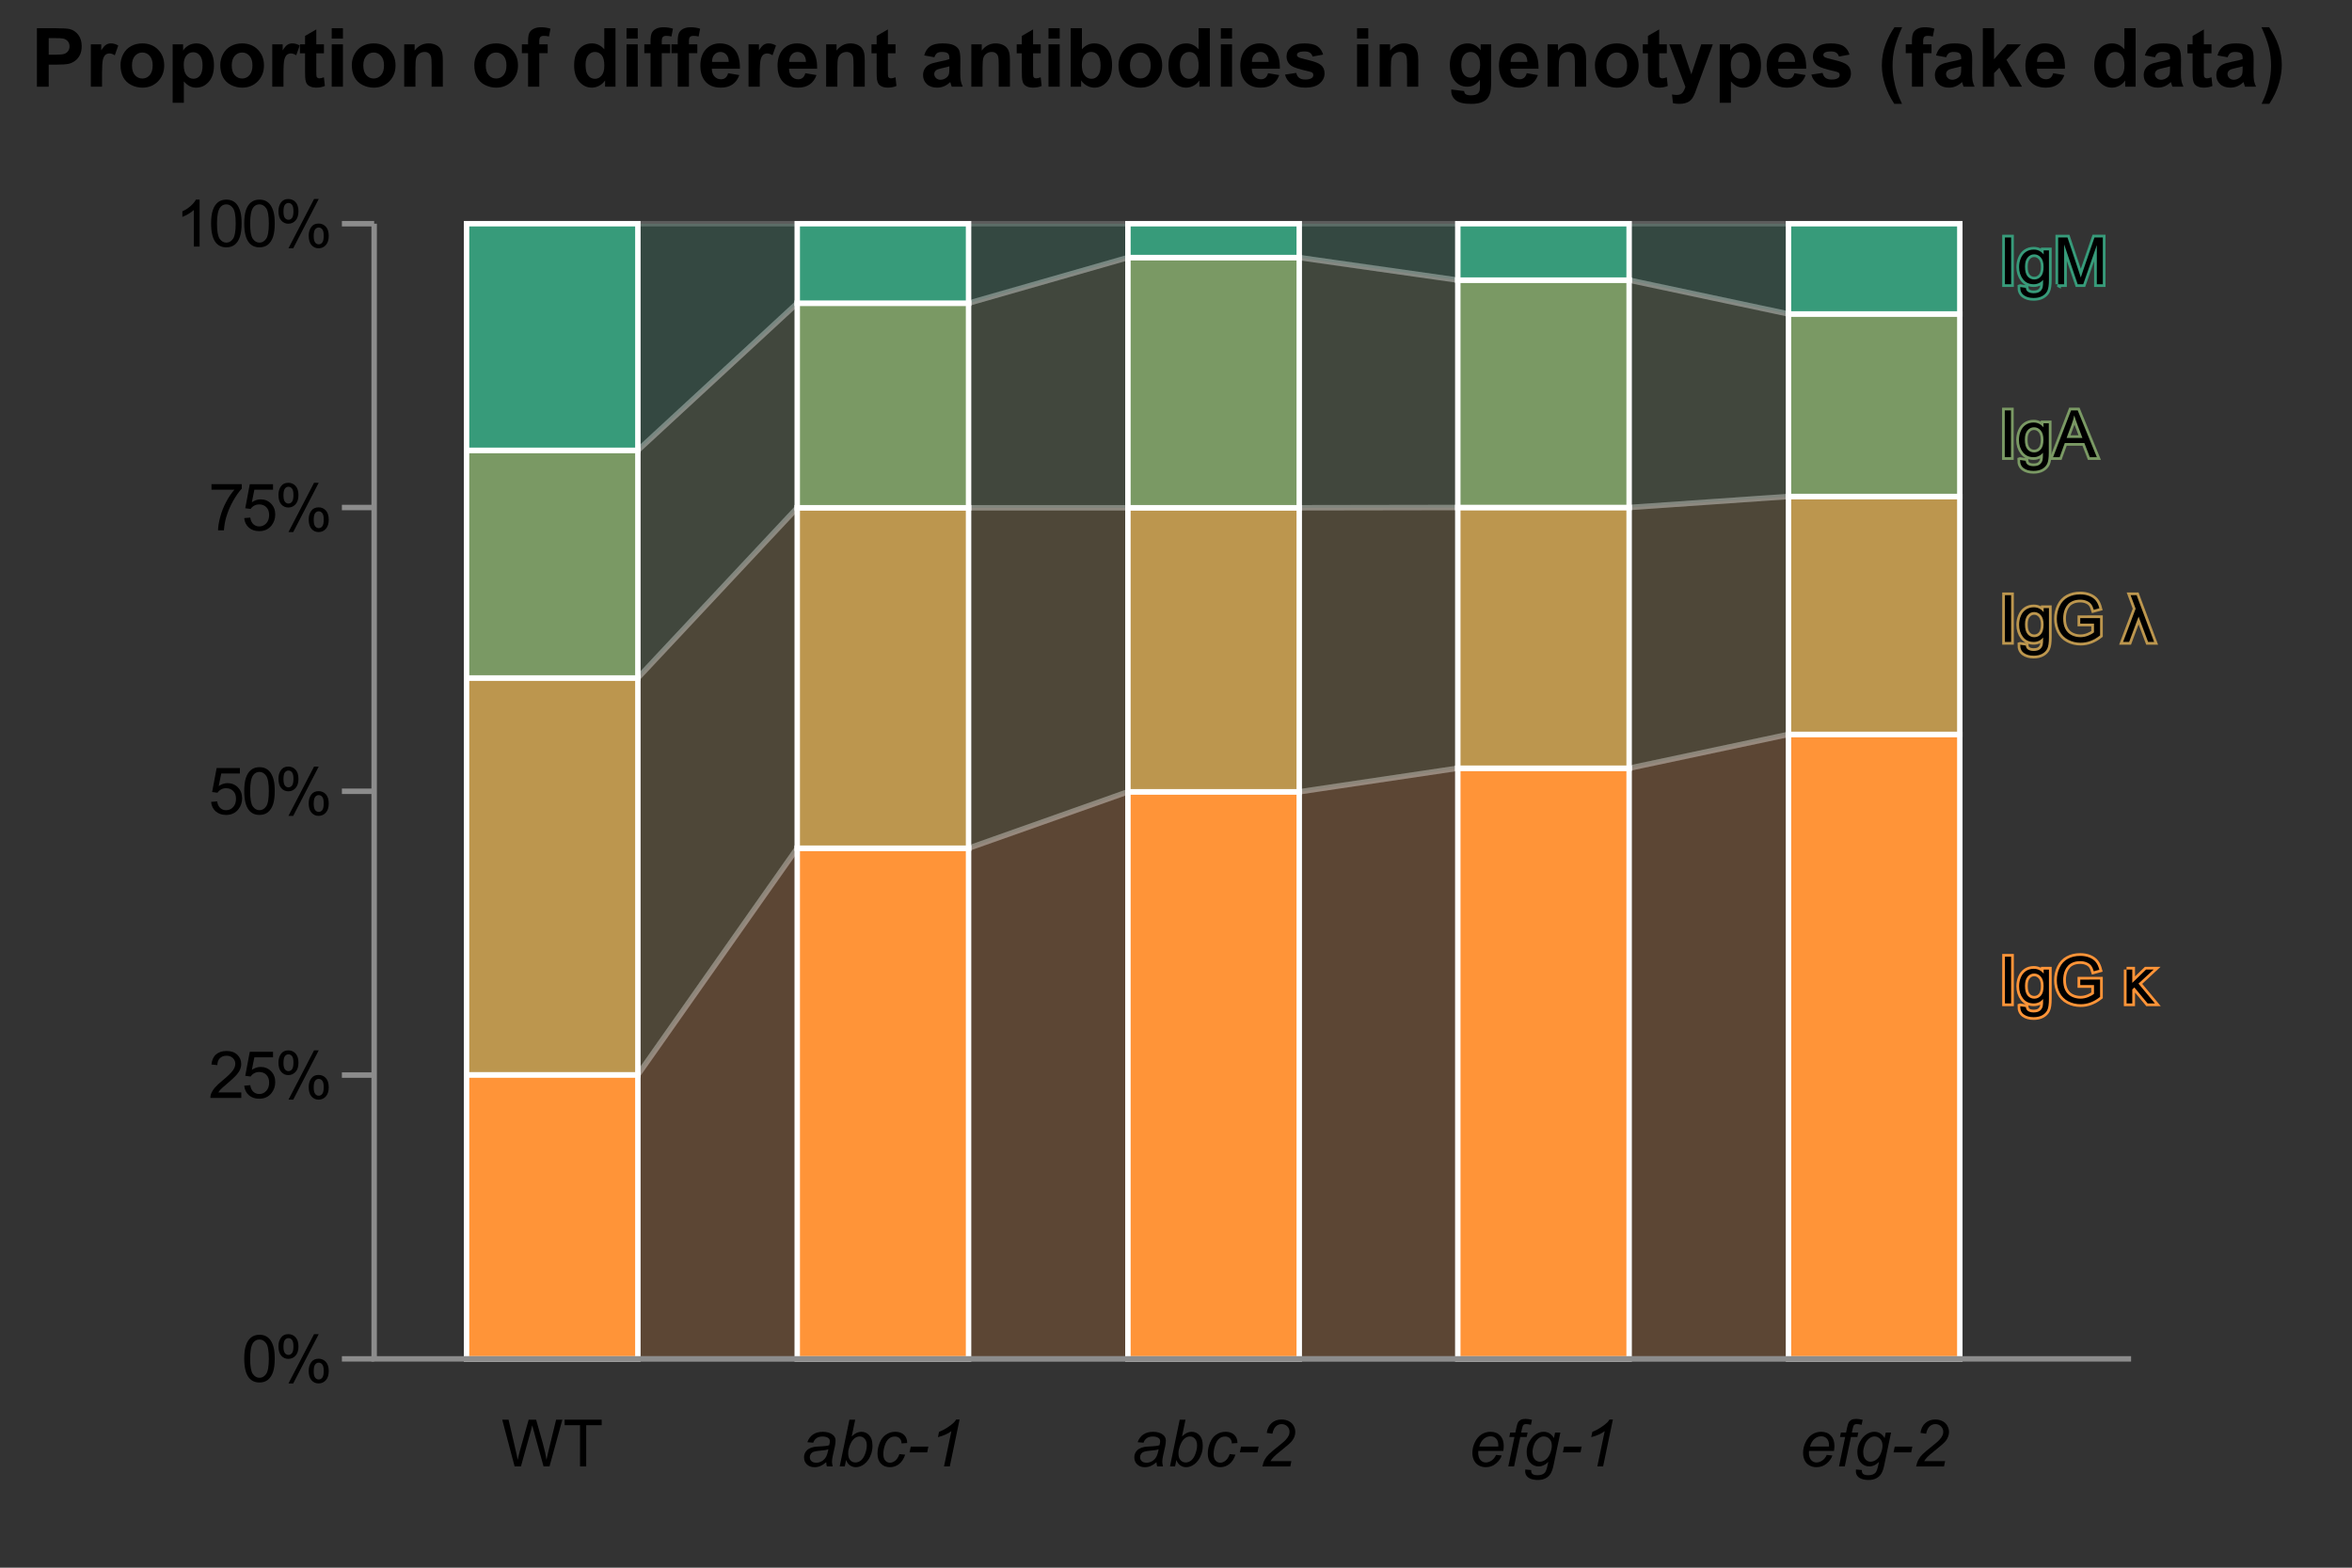 <?xml version="1.0" encoding="UTF-8"?>
<svg xmlns="http://www.w3.org/2000/svg" xmlns:xlink="http://www.w3.org/1999/xlink" id="Layer_1" data-name="Layer 1" viewBox="0 0 432 288">
  <rect x="0" y="0" width="432" height="288" fill="#333333" stroke="none"/>
  <defs>
    <symbol id="Y_axis" data-name="Y axis" viewBox="0 0 5.926 1">
      <line y1=".5" x2="5.926" y2=".5" fill="none" stroke="#8c8c8c" stroke-miterlimit="10"></line>
    </symbol>
  </defs>
  <g>
    <path d="M6.781,15.925V5.188h3.478c1.318,0,2.178.054,2.578.161.615.161,1.131.512,1.545,1.051.416.54.623,1.237.623,2.091,0,.659-.119,1.213-.359,1.663-.238.449-.543.802-.911,1.059-.369.256-.743.426-1.124.509-.518.102-1.268.154-2.249.154h-1.413v4.05h-2.168ZM8.949,7.004v3.047h1.185c.856,0,1.426-.056,1.715-.169.287-.112.514-.288.677-.527s.245-.518.245-.835c0-.391-.114-.713-.344-.967s-.519-.413-.871-.476c-.26-.049-.779-.073-1.56-.073h-1.047Z"></path>
    <path d="M18.741,15.925h-2.058v-7.778h1.911v1.106c.327-.522.621-.867.883-1.033.261-.166.558-.249.89-.249.469,0,.92.129,1.355.388l-.638,1.794c-.347-.225-.669-.337-.967-.337-.288,0-.532.08-.732.238s-.358.445-.473.86-.172,1.284-.172,2.607v2.402Z"></path>
    <path d="M22.133,11.926c0-.684.168-1.345.505-1.985s.814-1.128,1.433-1.465c.617-.337,1.307-.505,2.068-.505,1.177,0,2.141.382,2.893,1.147s1.129,1.73,1.129,2.897c0,1.177-.381,2.152-1.139,2.926-.76.774-1.716,1.161-2.868,1.161-.713,0-1.394-.161-2.04-.483s-1.139-.795-1.476-1.417c-.337-.623-.505-1.381-.505-2.274ZM24.242,12.036c0,.771.183,1.362.549,1.772s.818.615,1.355.615.986-.205,1.352-.615c.363-.41.545-1.006.545-1.787,0-.762-.182-1.348-.545-1.758-.365-.41-.815-.615-1.352-.615s-.989.205-1.355.615-.549,1.001-.549,1.772Z"></path>
    <path d="M31.713,8.147h1.918v1.143c.25-.391.586-.708,1.012-.952.424-.244.895-.366,1.413-.366.903,0,1.67.354,2.3,1.062s.945,1.694.945,2.959c0,1.299-.318,2.309-.953,3.029s-1.403,1.08-2.307,1.08c-.43,0-.819-.085-1.168-.256-.35-.171-.717-.464-1.103-.879v3.918h-2.058v-10.737ZM33.748,11.904c0,.874.174,1.52.52,1.937.347.418.769.626,1.267.626.478,0,.877-.191,1.194-.575s.476-1.012.476-1.886c0-.815-.163-1.421-.49-1.816s-.732-.593-1.216-.593c-.503,0-.921.194-1.253.582-.332.389-.498.963-.498,1.725Z"></path>
    <path d="M40.457,11.926c0-.684.169-1.345.506-1.985s.815-1.128,1.432-1.465,1.308-.505,2.069-.505c1.177,0,2.142.382,2.894,1.147s1.127,1.73,1.127,2.897c0,1.177-.379,2.152-1.139,2.926-.76.774-1.715,1.161-2.867,1.161-.713,0-1.393-.161-2.039-.483-.648-.322-1.14-.795-1.477-1.417-.337-.623-.506-1.381-.506-2.274ZM42.566,12.036c0,.771.184,1.362.55,1.772s.817.615,1.355.615.988-.205,1.352-.615.546-1.006.546-1.787c0-.762-.183-1.348-.546-1.758s-.815-.615-1.352-.615-.988.205-1.355.615-.55,1.001-.55,1.772Z"></path>
    <path d="M52.066,15.925h-2.059v-7.778h1.912v1.106c.327-.522.621-.867.883-1.033.261-.166.558-.249.89-.249.469,0,.921.129,1.355.388l-.637,1.794c-.347-.225-.669-.337-.967-.337-.288,0-.532.08-.732.238s-.357.445-.473.86-.172,1.284-.172,2.607v2.402Z"></path>
    <path d="M59.5,8.147v1.641h-1.406v3.135c0,.635.014,1.005.041,1.109.026.105.088.192.184.26.094.068.211.102.348.102.19,0,.466-.066.827-.198l.176,1.597c-.478.205-1.02.308-1.626.308-.371,0-.705-.062-1.004-.186-.297-.125-.516-.286-.654-.483-.141-.198-.236-.465-.29-.802-.044-.239-.065-.723-.065-1.45v-3.391h-.945v-1.641h.945v-1.545l2.064-1.201v2.747h1.406Z"></path>
    <path d="M60.929,7.092v-1.904h2.058v1.904h-2.058ZM60.929,15.925v-7.778h2.058v7.778h-2.058Z"></path>
    <path d="M64.62,11.926c0-.684.169-1.345.505-1.985.338-.64.815-1.128,1.433-1.465.617-.337,1.308-.505,2.069-.505,1.176,0,2.141.382,2.893,1.147s1.128,1.73,1.128,2.897c0,1.177-.38,2.152-1.139,2.926-.76.774-1.716,1.161-2.868,1.161-.713,0-1.393-.161-2.039-.483-.647-.322-1.139-.795-1.477-1.417-.336-.623-.505-1.381-.505-2.274ZM66.73,12.036c0,.771.183,1.362.55,1.772.365.41.817.615,1.355.615s.987-.205,1.352-.615c.363-.41.546-1.006.546-1.787,0-.762-.183-1.348-.546-1.758-.364-.41-.815-.615-1.352-.615s-.989.205-1.355.615c-.367.41-.55,1.001-.55,1.772Z"></path>
    <path d="M81.334,15.925h-2.059v-3.97c0-.84-.043-1.383-.131-1.63-.088-.246-.231-.438-.43-.575-.197-.137-.435-.205-.713-.205-.357,0-.677.098-.96.293s-.477.454-.583.776c-.104.322-.156.918-.156,1.787v3.523h-2.059v-7.778h1.912v1.143c.678-.879,1.533-1.318,2.562-1.318.455,0,.869.082,1.246.245.375.164.66.373.854.626.191.254.326.542.402.864.075.322.113.784.113,1.384v4.834Z"></path>
    <path d="M87.113,11.926c0-.684.168-1.345.505-1.985s.814-1.128,1.433-1.465c.617-.337,1.307-.505,2.068-.505,1.177,0,2.141.382,2.893,1.147s1.129,1.73,1.129,2.897c0,1.177-.381,2.152-1.139,2.926-.76.774-1.716,1.161-2.868,1.161-.713,0-1.394-.161-2.04-.483s-1.139-.795-1.476-1.417c-.337-.623-.505-1.381-.505-2.274ZM89.223,12.036c0,.771.183,1.362.549,1.772s.818.615,1.355.615.986-.205,1.352-.615c.363-.41.545-1.006.545-1.787,0-.762-.182-1.348-.545-1.758-.365-.41-.815-.615-1.352-.615s-.989.205-1.355.615-.549,1.001-.549,1.772Z"></path>
    <path d="M95.851,8.147h1.143v-.586c0-.654.069-1.143.209-1.465.139-.322.396-.585.769-.787.374-.203.846-.304,1.418-.304.586,0,1.159.088,1.721.264l-.278,1.435c-.327-.078-.642-.117-.944-.117-.299,0-.512.07-.642.208-.13.14-.194.407-.194.802v.549h1.539v1.619h-1.539v6.16h-2.058v-6.16h-1.143v-1.619Z"></path>
    <path d="M113.048,15.925h-1.911v-1.143c-.318.444-.693.775-1.125.992-.432.217-.867.326-1.307.326-.894,0-1.66-.36-2.297-1.08s-.955-1.725-.955-3.014c0-1.318.31-2.32.93-3.006s1.404-1.029,2.352-1.029c.869,0,1.621.361,2.256,1.084v-3.867h2.058v10.737ZM107.555,11.868c0,.83.115,1.431.344,1.802.332.537.797.806,1.393.806.473,0,.876-.201,1.208-.605.332-.402.498-1.004.498-1.805,0-.894-.161-1.537-.483-1.93-.322-.393-.734-.589-1.238-.589-.488,0-.896.194-1.227.583-.33.388-.494.968-.494,1.739Z"></path>
    <path d="M115.076,7.092v-1.904h2.059v1.904h-2.059ZM115.076,15.925v-7.778h2.059v7.778h-2.059Z"></path>
    <path d="M118.344,8.147h1.143v-.586c0-.654.068-1.143.209-1.465.139-.322.395-.585.768-.787.375-.203.847-.304,1.418-.304.586,0,1.16.088,1.721.264l-.277,1.435c-.328-.078-.643-.117-.945-.117-.298,0-.512.07-.641.208-.13.14-.194.407-.194.802v.549h1.538v1.619h-1.538v6.16h-2.058v-6.16h-1.143v-1.619Z"></path>
    <path d="M123.338,8.147h1.143v-.586c0-.654.07-1.143.209-1.465s.397-.585.769-.787.846-.304,1.417-.304c.586,0,1.159.088,1.722.264l-.279,1.435c-.326-.078-.642-.117-.944-.117-.298,0-.512.07-.642.208-.129.14-.193.407-.193.802v.549h1.538v1.619h-1.538v6.16h-2.059v-6.16h-1.143v-1.619Z"></path>
    <path d="M133.738,13.45l2.051.344c-.264.752-.68,1.325-1.248,1.717-.569.394-1.281.59-2.135.59-1.353,0-2.353-.442-3.004-1.326-.512-.708-.769-1.602-.769-2.681,0-1.289.337-2.298,1.011-3.029.674-.73,1.525-1.095,2.557-1.095,1.156,0,2.07.382,2.738,1.147.67.764.989,1.935.96,3.512h-5.156c.015.61.181,1.085.498,1.425s.713.509,1.187.509c.322,0,.594-.088.812-.264.221-.176.387-.459.498-.85ZM133.856,11.37c-.014-.596-.168-1.048-.461-1.358s-.649-.465-1.069-.465c-.449,0-.82.164-1.113.491s-.436.771-.433,1.333h3.076Z"></path>
    <path d="M139.547,15.925h-2.059v-7.778h1.912v1.106c.327-.522.621-.867.883-1.033.261-.166.558-.249.89-.249.469,0,.921.129,1.355.388l-.637,1.794c-.347-.225-.669-.337-.967-.337-.288,0-.532.08-.732.238s-.357.445-.473.86-.172,1.284-.172,2.607v2.402Z"></path>
    <path d="M147.918,13.45l2.051.344c-.264.752-.68,1.325-1.248,1.717-.569.394-1.281.59-2.135.59-1.353,0-2.353-.442-3.004-1.326-.512-.708-.769-1.602-.769-2.681,0-1.289.337-2.298,1.011-3.029.674-.73,1.525-1.095,2.557-1.095,1.156,0,2.07.382,2.738,1.147.67.764.989,1.935.96,3.512h-5.156c.015.61.181,1.085.498,1.425s.713.509,1.187.509c.322,0,.594-.088.812-.264.221-.176.387-.459.498-.85ZM148.035,11.37c-.014-.596-.168-1.048-.461-1.358s-.649-.465-1.069-.465c-.449,0-.82.164-1.113.491s-.436.771-.433,1.333h3.076Z"></path>
    <path d="M158.832,15.925h-2.059v-3.97c0-.84-.044-1.383-.132-1.63-.088-.246-.231-.438-.429-.575-.197-.137-.435-.205-.714-.205-.356,0-.677.098-.96.293s-.477.454-.582.776-.157.918-.157,1.787v3.523h-2.058v-7.778h1.911v1.143c.679-.879,1.533-1.318,2.563-1.318.454,0,.869.082,1.245.245.376.164.66.373.854.626.192.254.327.542.402.864s.114.784.114,1.384v4.834Z"></path>
    <path d="M164.486,8.147v1.641h-1.406v3.135c0,.635.013,1.005.039,1.109.027.105.088.192.184.26s.211.102.348.102c.191,0,.467-.066.828-.198l.176,1.597c-.478.205-1.02.308-1.626.308-.371,0-.706-.062-1.003-.186-.299-.125-.518-.286-.656-.483-.139-.198-.235-.465-.289-.802-.044-.239-.066-.723-.066-1.45v-3.391h-.944v-1.641h.944v-1.545l2.066-1.201v2.747h1.406Z"></path>
    <path d="M171.619,10.52l-1.867-.337c.21-.752.571-1.309,1.084-1.67s1.274-.542,2.285-.542c.918,0,1.602.109,2.051.326s.766.493.948.827c.184.335.274.949.274,1.842l-.021,2.402c0,.684.033,1.188.099,1.512.066.325.19.673.37,1.044h-2.036c-.054-.137-.12-.339-.198-.608-.033-.122-.059-.203-.072-.242-.352.342-.729.598-1.129.769s-.827.256-1.281.256c-.801,0-1.432-.217-1.894-.652-.461-.435-.692-.984-.692-1.648,0-.44.105-.831.315-1.176.21-.344.504-.607.883-.791.378-.183.924-.343,1.637-.479.962-.181,1.628-.349,1.999-.505v-.205c0-.396-.098-.677-.293-.846-.195-.168-.564-.252-1.105-.252-.366,0-.652.072-.857.216s-.371.397-.498.758ZM174.373,12.19c-.264.088-.681.193-1.252.315s-.945.242-1.121.359c-.268.19-.402.432-.402.725,0,.288.107.537.322.747s.488.315.82.315c.371,0,.725-.122,1.062-.366.248-.185.412-.413.49-.681.054-.176.08-.51.08-1.003v-.41Z"></path>
    <path d="M185.499,15.925h-2.058v-3.97c0-.84-.045-1.383-.133-1.63-.088-.246-.231-.438-.428-.575s-.435-.205-.715-.205c-.355,0-.676.098-.959.293s-.477.454-.582.776c-.105.322-.158.918-.158,1.787v3.523h-2.058v-7.778h1.911v1.143c.68-.879,1.533-1.318,2.564-1.318.453,0,.869.082,1.244.245.377.164.66.373.854.626s.327.542.402.864c.076.322.114.784.114,1.384v4.834Z"></path>
    <path d="M191.153,8.147v1.641h-1.406v3.135c0,.635.013,1.005.04,1.109.027.105.088.192.184.26.095.068.211.102.348.102.19,0,.467-.066.828-.198l.176,1.597c-.478.205-1.022.308-1.627.308-.371,0-.705-.062-1.003-.186-.298-.125-.517-.286-.655-.483-.14-.198-.236-.465-.289-.802-.045-.239-.066-.723-.066-1.45v-3.391h-.945v-1.641h.945v-1.545l2.065-1.201v2.747h1.406Z"></path>
    <path d="M192.582,7.092v-1.904h2.058v1.904h-2.058ZM192.582,15.925v-7.778h2.058v7.778h-2.058Z"></path>
    <path d="M196.661,15.925V5.188h2.058v3.867c.635-.723,1.387-1.084,2.256-1.084.947,0,1.731.343,2.352,1.029s.93,1.671.93,2.955c0,1.328-.316,2.351-.947,3.069-.633.718-1.4,1.077-2.305,1.077-.443,0-.883-.111-1.315-.333-.432-.222-.805-.551-1.117-.985v1.143h-1.911ZM198.705,11.868c0,.806.127,1.401.381,1.787.355.547.83.82,1.42.82.455,0,.842-.194,1.162-.582.318-.389.478-1,.478-1.835,0-.889-.16-1.529-.482-1.923-.322-.393-.735-.589-1.238-.589-.493,0-.903.192-1.23.575-.327.384-.49.966-.49,1.747Z"></path>
    <path d="M205.435,11.926c0-.684.168-1.345.506-1.985.336-.64.814-1.128,1.432-1.465.617-.337,1.307-.505,2.068-.505,1.178,0,2.142.382,2.894,1.147s1.128,1.73,1.128,2.897c0,1.177-.38,2.152-1.139,2.926-.76.774-1.715,1.161-2.867,1.161-.713,0-1.394-.161-2.04-.483-.647-.322-1.14-.795-1.476-1.417-.338-.623-.506-1.381-.506-2.274ZM207.545,12.036c0,.771.184,1.362.549,1.772.367.41.818.615,1.355.615s.987-.205,1.352-.615c.363-.41.545-1.006.545-1.787,0-.762-.182-1.348-.545-1.758-.364-.41-.815-.615-1.352-.615s-.988.205-1.355.615c-.365.41-.549,1.001-.549,1.772Z"></path>
    <path d="M222.209,15.925h-1.912v-1.143c-.317.444-.692.775-1.124.992-.433.217-.868.326-1.308.326-.894,0-1.659-.36-2.296-1.08-.638-.72-.956-1.725-.956-3.014,0-1.318.31-2.32.93-3.006s1.404-1.029,2.352-1.029c.869,0,1.621.361,2.256,1.084v-3.867h2.059v10.737ZM216.715,11.868c0,.83.115,1.431.345,1.802.332.537.796.806,1.392.806.474,0,.876-.201,1.209-.605.331-.402.498-1.004.498-1.805,0-.894-.162-1.537-.484-1.93-.322-.393-.734-.589-1.237-.589-.488,0-.897.194-1.227.583-.33.388-.495.968-.495,1.739Z"></path>
    <path d="M224.236,7.092v-1.904h2.059v1.904h-2.059ZM224.236,15.925v-7.778h2.059v7.778h-2.059Z"></path>
    <path d="M232.909,13.45l2.051.344c-.264.752-.68,1.325-1.249,1.717-.568.394-1.28.59-2.135.59-1.353,0-2.353-.442-3.003-1.326-.513-.708-.769-1.602-.769-2.681,0-1.289.336-2.298,1.01-3.029.674-.73,1.526-1.095,2.557-1.095,1.157,0,2.07.382,2.739,1.147s.989,1.935.96,3.512h-5.156c.014.61.18,1.085.498,1.425.316.339.712.509,1.185.509.322,0,.594-.088.814-.264s.386-.459.498-.85ZM233.026,11.37c-.015-.596-.169-1.048-.462-1.358s-.649-.465-1.068-.465c-.45,0-.82.164-1.113.491s-.438.771-.433,1.333h3.076Z"></path>
    <path d="M236.022,13.706l2.065-.315c.088.4.266.705.534.912s.644.311,1.129.311c.531,0,.932-.098,1.201-.293.18-.137.271-.32.271-.549,0-.156-.049-.286-.146-.388-.102-.098-.332-.188-.689-.271-1.66-.366-2.713-.701-3.156-1.003-.615-.42-.924-1.003-.924-1.75,0-.674.267-1.24.799-1.699s1.357-.689,2.476-.689c1.065,0,1.855.173,2.373.52s.874.859,1.069,1.538l-1.941.359c-.083-.303-.24-.535-.472-.696-.232-.161-.564-.242-.993-.242-.541,0-.93.076-1.164.227-.156.107-.234.247-.234.417,0,.146.068.271.205.373.185.137.826.33,1.923.579,1.096.249,1.861.554,2.296.915.43.366.644.876.644,1.531,0,.713-.298,1.326-.894,1.838s-1.478.769-2.644.769c-1.06,0-1.898-.215-2.517-.644-.617-.43-1.022-1.013-1.212-1.75Z"></path>
    <path d="M249.256,7.092v-1.904h2.059v1.904h-2.059ZM249.256,15.925v-7.778h2.059v7.778h-2.059Z"></path>
    <path d="M260.5,15.925h-2.059v-3.97c0-.84-.044-1.383-.132-1.63-.088-.246-.231-.438-.429-.575-.197-.137-.435-.205-.714-.205-.356,0-.677.098-.96.293s-.477.454-.582.776c-.104.322-.157.918-.157,1.787v3.523h-2.058v-7.778h1.911v1.143c.679-.879,1.533-1.318,2.563-1.318.454,0,.869.082,1.245.245.376.164.66.373.854.626.192.254.327.542.402.864.076.322.114.784.114,1.384v4.834Z"></path>
    <path d="M266.565,16.438l2.351.286c.039.273.129.461.271.564.195.146.503.22.924.22.536,0,.94-.081,1.208-.242.181-.107.317-.281.41-.52.064-.171.095-.486.095-.945v-1.135c-.615.84-1.391,1.26-2.328,1.26-1.046,0-1.873-.442-2.483-1.326-.478-.698-.718-1.567-.718-2.607,0-1.304.314-2.3.941-2.988.627-.689,1.407-1.033,2.34-1.033.962,0,1.755.422,2.381,1.267v-1.091h1.926v6.98c0,.918-.076,1.604-.227,2.058-.152.454-.364.81-.638,1.069s-.639.461-1.095.608c-.457.146-1.034.22-1.732.22-1.318,0-2.254-.226-2.805-.677-.553-.452-.828-1.024-.828-1.718,0-.068.002-.151.008-.249ZM268.402,11.875c0,.825.16,1.43.479,1.813.32.383.714.575,1.183.575.503,0,.928-.196,1.275-.589.346-.393.519-.976.519-1.747,0-.806-.166-1.404-.498-1.794s-.752-.586-1.26-.586c-.493,0-.899.192-1.22.575-.319.384-.479.968-.479,1.754Z"></path>
    <path d="M280.421,13.45l2.051.344c-.264.752-.68,1.325-1.249,1.717-.568.394-1.28.59-2.135.59-1.353,0-2.353-.442-3.003-1.326-.513-.708-.769-1.602-.769-2.681,0-1.289.336-2.298,1.01-3.029.674-.73,1.526-1.095,2.557-1.095,1.157,0,2.07.382,2.739,1.147s.989,1.935.96,3.512h-5.156c.014.61.18,1.085.498,1.425.316.339.712.509,1.185.509.322,0,.594-.088.814-.264s.386-.459.498-.85ZM280.538,11.37c-.015-.596-.169-1.048-.462-1.358s-.649-.465-1.068-.465c-.45,0-.82.164-1.113.491s-.438.771-.433,1.333h3.076Z"></path>
    <path d="M291.334,15.925h-2.059v-3.97c0-.84-.044-1.383-.132-1.63-.088-.246-.231-.438-.429-.575-.197-.137-.435-.205-.714-.205-.356,0-.677.098-.96.293s-.477.454-.582.776c-.104.322-.157.918-.157,1.787v3.523h-2.058v-7.778h1.911v1.143c.679-.879,1.533-1.318,2.563-1.318.454,0,.869.082,1.245.245.376.164.66.373.854.626.192.254.327.542.402.864.076.322.114.784.114,1.384v4.834Z"></path>
    <path d="M292.945,11.926c0-.684.169-1.345.505-1.985.338-.64.815-1.128,1.433-1.465.617-.337,1.308-.505,2.069-.505,1.176,0,2.141.382,2.893,1.147s1.128,1.73,1.128,2.897c0,1.177-.38,2.152-1.139,2.926-.76.774-1.716,1.161-2.868,1.161-.713,0-1.393-.161-2.039-.483-.647-.322-1.139-.795-1.477-1.417-.336-.623-.505-1.381-.505-2.274ZM295.055,12.036c0,.771.183,1.362.55,1.772.365.41.817.615,1.355.615s.987-.205,1.352-.615c.363-.41.546-1.006.546-1.787,0-.762-.183-1.348-.546-1.758-.364-.41-.815-.615-1.352-.615s-.989.205-1.355.615c-.367.41-.55,1.001-.55,1.772Z"></path>
    <path d="M306.151,8.147v1.641h-1.406v3.135c0,.635.014,1.005.04,1.109.027.105.088.192.184.26.095.068.211.102.348.102.19,0,.466-.066.828-.198l.176,1.597c-.479.205-1.022.308-1.627.308-.371,0-.705-.062-1.003-.186-.298-.125-.517-.286-.655-.483-.14-.198-.236-.465-.289-.802-.045-.239-.066-.723-.066-1.45v-3.391h-.945v-1.641h.945v-1.545l2.065-1.201v2.747h1.406Z"></path>
    <path d="M306.604,8.147h2.19l1.859,5.522,1.816-5.522h2.132l-2.747,7.485-.49,1.355c-.181.454-.352.801-.517,1.04-.163.239-.352.433-.564.583-.213.148-.474.265-.784.348-.31.083-.66.124-1.051.124-.396,0-.784-.042-1.165-.124l-.183-1.611c.322.064.612.095.872.095.477,0,.832-.141,1.062-.421s.405-.638.527-1.073l-2.959-7.8Z"></path>
    <path d="M315.862,8.147h1.92v1.143c.248-.391.586-.708,1.01-.952.426-.244.896-.366,1.414-.366.903,0,1.67.354,2.3,1.062s.944,1.694.944,2.959c0,1.299-.317,2.309-.951,3.029-.636.72-1.404,1.08-2.308,1.08-.43,0-.819-.085-1.168-.256-.35-.171-.717-.464-1.103-.879v3.918h-2.059v-10.737ZM317.899,11.904c0,.874.173,1.52.519,1.937.347.418.769.626,1.268.626.477,0,.876-.191,1.193-.575s.477-1.012.477-1.886c0-.815-.164-1.421-.491-1.816s-.732-.593-1.216-.593c-.503,0-.921.194-1.252.582-.333.389-.498.963-.498,1.725Z"></path>
    <path d="M329.589,13.45l2.051.344c-.264.752-.68,1.325-1.249,1.717-.568.394-1.28.59-2.135.59-1.353,0-2.353-.442-3.003-1.326-.513-.708-.769-1.602-.769-2.681,0-1.289.336-2.298,1.01-3.029.674-.73,1.526-1.095,2.557-1.095,1.157,0,2.07.382,2.739,1.147s.989,1.935.96,3.512h-5.156c.014.61.18,1.085.498,1.425.316.339.712.509,1.185.509.322,0,.594-.088.814-.264s.386-.459.498-.85ZM329.706,11.37c-.015-.596-.169-1.048-.462-1.358s-.649-.465-1.068-.465c-.45,0-.82.164-1.113.491s-.438.771-.433,1.333h3.076Z"></path>
    <path d="M332.701,13.706l2.065-.315c.088.4.266.705.534.912s.644.311,1.129.311c.531,0,.932-.098,1.201-.293.18-.137.271-.32.271-.549,0-.156-.049-.286-.146-.388-.102-.098-.332-.188-.689-.271-1.66-.366-2.713-.701-3.156-1.003-.615-.42-.924-1.003-.924-1.75,0-.674.267-1.24.799-1.699s1.357-.689,2.476-.689c1.065,0,1.855.173,2.373.52s.874.859,1.069,1.538l-1.941.359c-.083-.303-.24-.535-.472-.696-.232-.161-.564-.242-.993-.242-.541,0-.93.076-1.164.227-.156.107-.234.247-.234.417,0,.146.068.271.205.373.185.137.826.33,1.923.579,1.096.249,1.861.554,2.296.915.43.366.644.876.644,1.531,0,.713-.298,1.326-.894,1.838s-1.478.769-2.644.769c-1.06,0-1.898-.215-2.517-.644-.617-.43-1.022-1.013-1.212-1.75Z"></path>
    <path d="M349.35,19.082h-1.414c-.747-1.128-1.316-2.3-1.707-3.516s-.586-2.393-.586-3.53c0-1.411.242-2.747.726-4.006.42-1.094.952-2.102,1.597-3.025h1.406c-.669,1.48-1.129,2.738-1.381,3.776-.251,1.038-.377,2.137-.377,3.299,0,.801.074,1.621.224,2.461.148.84.352,1.638.611,2.395.171.498.471,1.213.901,2.146Z"></path>
    <path d="M350.03,8.147h1.143v-.586c0-.654.069-1.143.209-1.465.139-.322.396-.585.769-.787.374-.203.847-.304,1.417-.304.586,0,1.16.088,1.722.264l-.278,1.435c-.327-.078-.643-.117-.945-.117-.298,0-.511.07-.641.208-.129.14-.193.407-.193.802v.549h1.537v1.619h-1.537v6.16h-2.059v-6.16h-1.143v-1.619Z"></path>
    <path d="M357.465,10.52l-1.868-.337c.21-.752.571-1.309,1.084-1.67s1.274-.542,2.285-.542c.918,0,1.602.109,2.051.326s.766.493.948.827c.184.335.275.949.275,1.842l-.022,2.402c0,.684.033,1.188.099,1.512.066.325.19.673.37,1.044h-2.036c-.054-.137-.12-.339-.197-.608-.035-.122-.059-.203-.074-.242-.352.342-.728.598-1.127.769-.401.171-.828.256-1.282.256-.801,0-1.432-.217-1.894-.652-.461-.435-.691-.984-.691-1.648,0-.44.104-.831.315-1.176.21-.344.504-.607.883-.791.378-.183.924-.343,1.637-.479.962-.181,1.628-.349,2-.505v-.205c0-.396-.099-.677-.293-.846-.196-.168-.565-.252-1.106-.252-.366,0-.651.072-.856.216s-.372.397-.498.758ZM360.219,12.19c-.264.088-.682.193-1.253.315s-.944.242-1.12.359c-.27.19-.403.432-.403.725,0,.288.107.537.322.747s.488.315.82.315c.371,0,.726-.122,1.062-.366.25-.185.413-.413.491-.681.054-.176.081-.51.081-1.003v-.41Z"></path>
    <path d="M364.195,15.925V5.188h2.058v5.698l2.409-2.739h2.535l-2.659,2.842,2.849,4.936h-2.219l-1.955-3.494-.96,1.003v2.49h-2.058Z"></path>
    <path d="M377.115,13.45l2.051.344c-.264.752-.68,1.325-1.249,1.717-.568.394-1.28.59-2.135.59-1.353,0-2.353-.442-3.003-1.326-.513-.708-.769-1.602-.769-2.681,0-1.289.336-2.298,1.01-3.029.674-.73,1.526-1.095,2.557-1.095,1.157,0,2.07.382,2.739,1.147s.989,1.935.96,3.512h-5.156c.014.61.18,1.085.498,1.425.316.339.712.509,1.185.509.322,0,.594-.088.814-.264s.386-.459.498-.85ZM377.232,11.37c-.015-.596-.169-1.048-.462-1.358s-.649-.465-1.068-.465c-.45,0-.82.164-1.113.491s-.438.771-.433,1.333h3.076Z"></path>
    <path d="M392.255,15.925h-1.912v-1.143c-.317.444-.692.775-1.124.992-.433.217-.868.326-1.308.326-.894,0-1.659-.36-2.296-1.08-.638-.72-.956-1.725-.956-3.014,0-1.318.31-2.32.93-3.006s1.404-1.029,2.352-1.029c.869,0,1.621.361,2.256,1.084v-3.867h2.059v10.737ZM386.761,11.868c0,.83.115,1.431.345,1.802.332.537.796.806,1.392.806.474,0,.876-.201,1.209-.605.331-.402.498-1.004.498-1.805,0-.894-.162-1.537-.484-1.93-.322-.393-.734-.589-1.237-.589-.488,0-.897.194-1.227.583-.33.388-.495.968-.495,1.739Z"></path>
    <path d="M395.822,10.52l-1.868-.337c.21-.752.571-1.309,1.084-1.67s1.274-.542,2.285-.542c.918,0,1.602.109,2.051.326s.766.493.948.827c.184.335.275.949.275,1.842l-.022,2.402c0,.684.033,1.188.099,1.512.066.325.19.673.37,1.044h-2.036c-.054-.137-.12-.339-.197-.608-.035-.122-.059-.203-.074-.242-.352.342-.728.598-1.127.769-.401.171-.828.256-1.282.256-.801,0-1.432-.217-1.894-.652-.461-.435-.691-.984-.691-1.648,0-.44.104-.831.315-1.176.21-.344.504-.607.883-.791.378-.183.924-.343,1.637-.479.962-.181,1.628-.349,2-.505v-.205c0-.396-.099-.677-.293-.846-.196-.168-.565-.252-1.106-.252-.366,0-.651.072-.856.216s-.372.397-.498.758ZM398.576,12.19c-.264.088-.682.193-1.253.315s-.944.242-1.12.359c-.27.19-.403.432-.403.725,0,.288.107.537.322.747s.488.315.82.315c.371,0,.726-.122,1.062-.366.25-.185.413-.413.491-.681.054-.176.081-.51.081-1.003v-.41Z"></path>
    <path d="M406.192,8.147v1.641h-1.406v3.135c0,.635.014,1.005.04,1.109.027.105.088.192.184.26.095.068.211.102.348.102.19,0,.466-.066.828-.198l.176,1.597c-.479.205-1.022.308-1.627.308-.371,0-.705-.062-1.003-.186-.298-.125-.517-.286-.655-.483-.14-.198-.236-.465-.289-.802-.045-.239-.066-.723-.066-1.45v-3.391h-.945v-1.641h.945v-1.545l2.065-1.201v2.747h1.406Z"></path>
    <path d="M409.159,10.52l-1.868-.337c.21-.752.571-1.309,1.084-1.67s1.274-.542,2.285-.542c.918,0,1.602.109,2.051.326s.766.493.948.827c.184.335.275.949.275,1.842l-.022,2.402c0,.684.033,1.188.099,1.512.066.325.19.673.37,1.044h-2.036c-.054-.137-.12-.339-.197-.608-.035-.122-.059-.203-.074-.242-.352.342-.728.598-1.127.769-.401.171-.828.256-1.282.256-.801,0-1.432-.217-1.894-.652-.461-.435-.691-.984-.691-1.648,0-.44.104-.831.315-1.176.21-.344.504-.607.883-.791.378-.183.924-.343,1.637-.479.962-.181,1.628-.349,2-.505v-.205c0-.396-.099-.677-.293-.846-.196-.168-.565-.252-1.106-.252-.366,0-.651.072-.856.216s-.372.397-.498.758ZM411.913,12.19c-.264.088-.682.193-1.253.315s-.944.242-1.12.359c-.27.19-.403.432-.403.725,0,.288.107.537.322.747s.488.315.82.315c.371,0,.726-.122,1.062-.366.25-.185.413-.413.491-.681.054-.176.081-.51.081-1.003v-.41Z"></path>
    <path d="M415.393,19.082c.404-.869.69-1.536.856-2s.319-.999.462-1.604c.141-.606.246-1.18.315-1.725.068-.544.102-1.102.102-1.673,0-1.162-.124-2.262-.374-3.299-.248-1.038-.708-2.296-1.377-3.776h1.399c.737,1.05,1.31,2.163,1.718,3.34.407,1.177.611,2.371.611,3.582,0,1.02-.161,2.114-.483,3.281-.366,1.309-.97,2.6-1.81,3.874h-1.42Z"></path>
  </g>
  <g>
    <polygon points="117.16 197.456 146.43 155.823 177.899 155.823 207.169 145.463 238.638 145.463 267.758 141.13 299.227 141.13 328.497 134.913 359.966 134.913 359.966 249.638 85.691 249.638 85.691 197.456 117.16 197.456" fill="#ff9438" opacity=".2" stroke="#fff" stroke-miterlimit="10"></polygon>
    <polygon points="85.691 197.456 85.691 124.552 117.16 124.552 146.43 93.28 177.899 93.28 207.169 93.28 238.638 93.28 267.758 93.233 299.227 93.233 328.497 91.208 359.966 91.208 359.966 134.913 328.497 134.913 299.227 141.13 267.758 141.13 238.638 145.463 207.169 145.463 177.899 155.823 146.43 155.823 117.16 197.456 85.691 197.456" fill="#bc964e" opacity=".2" stroke="#fff" stroke-miterlimit="10"></polygon>
    <polygon points="85.691 82.731 85.691 124.552 117.16 124.552 146.43 93.28 177.899 93.28 207.169 93.28 238.638 93.28 267.758 93.233 299.227 93.233 328.497 91.208 359.966 91.208 359.966 57.676 328.497 57.676 299.227 51.459 267.758 51.459 238.638 47.315 207.169 47.315 177.899 55.698 146.43 55.698 117.16 82.731 85.691 82.731" fill="#7a9964" opacity=".2" stroke="#fff" stroke-miterlimit="10"></polygon>
    <polygon points="85.691 41.098 85.691 82.731 117.16 82.731 146.43 55.698 177.899 55.698 207.169 47.315 238.638 47.315 267.758 51.459 299.227 51.459 328.497 57.676 359.966 57.676 359.966 41.098 299.227 41.098 267.758 41.098 238.638 41.098 207.169 41.098 177.899 41.098 146.43 41.098 117.16 41.098 85.691 41.098" fill="#379b7a" opacity=".2" stroke="#fff" stroke-miterlimit="10"></polygon>
    <path d="M85.691,197.456h31.469v52.182h-31.469v-52.182h0ZM146.43,155.823h31.469v93.815h-31.469v-93.815h0ZM207.169,145.463h31.469v104.176h-31.469v-104.176h0ZM267.758,141.13h31.469v108.509h-31.469v-108.509h0ZM328.497,134.913h31.469v114.725h-31.469v-114.725h0Z" fill="#ff9438" stroke="#fff" stroke-miterlimit="10"></path>
    <path d="M85.691,124.552h31.469v72.904h-31.469v-72.904h0ZM146.43,93.28h31.469v62.543h-31.469v-62.543h0ZM207.169,93.28h31.469v52.182h-31.469v-52.182h0ZM267.758,93.233h31.469v47.896h-31.469v-47.896h0ZM328.497,91.208h31.469v43.705h-31.469v-43.705h0Z" fill="#bc964e" stroke="#fff" stroke-miterlimit="10"></path>
    <path d="M85.691,82.731h31.469v41.821h-31.469v-41.821h0ZM146.43,55.698h31.469v37.582h-31.469v-37.582h0ZM207.169,47.315h31.469v45.965h-31.469v-45.965h0ZM267.758,51.459h31.469v41.774h-31.469v-41.774h0ZM328.497,57.676h31.469v33.532h-31.469v-33.532h0Z" fill="#7a9964" stroke="#fff" stroke-miterlimit="10"></path>
    <g>
      <path d="M85.691,82.731h31.469v-41.633h-31.469v41.633ZM146.43,55.698h31.469v-14.6h-31.469v14.6ZM207.169,47.315h31.469v-6.217h-31.469v6.217ZM267.758,51.459h31.469v-10.361h-31.469v10.361ZM328.497,41.098v16.578h31.469v-16.578h-31.469Z" fill="#379b7a"></path>
      <path d="M85.691,82.731h31.469v-41.633h-31.469v41.633ZM146.43,55.698h31.469v-14.6h-31.469v14.6ZM207.169,47.315h31.469v-6.217h-31.469v6.217ZM267.758,51.459h31.469v-10.361h-31.469v10.361ZM328.497,41.098v16.578h31.469v-16.578h-31.469Z" fill="none" stroke="#fff" stroke-miterlimit="10"></path>
    </g>
    <g>
      <path d="M44.86,249.598c0-1.016.104-1.833.314-2.452s.519-1.097.932-1.433.931-.504,1.556-.504c.461,0,.865.093,1.213.278s.635.453.861.803.404.775.533,1.277.193,1.179.193,2.03c0,1.008-.103,1.821-.31,2.44s-.517,1.098-.929,1.435-.933.507-1.562.507c-.828,0-1.478-.297-1.951-.891-.566-.715-.85-1.879-.85-3.492ZM45.944,249.598c0,1.41.165,2.349.495,2.815s.737.7,1.222.7.892-.234,1.222-.703.495-1.406.495-2.812c0-1.414-.165-2.353-.495-2.818s-.741-.697-1.233-.697c-.484,0-.871.205-1.16.615-.363.523-.545,1.49-.545,2.9Z"></path>
      <path d="M51.145,247.307c0-.613.154-1.135.463-1.565s.756-.644,1.342-.644c.539,0,.985.192,1.339.577s.53.95.53,1.696c0,.727-.179,1.286-.536,1.679s-.798.589-1.321.589c-.519,0-.952-.193-1.298-.58s-.519-.971-.519-1.752ZM52.98,245.824c-.262,0-.479.113-.653.34s-.261.643-.261,1.248c0,.551.088.939.264,1.163s.393.337.65.337c.266,0,.485-.113.659-.34s.261-.641.261-1.242c0-.555-.088-.944-.264-1.169s-.395-.337-.656-.337ZM52.985,254.15l4.699-9.053h.856l-4.682,9.053h-.873ZM56.7,251.818c0-.617.154-1.14.463-1.567s.758-.642,1.348-.642c.539,0,.985.192,1.339.577s.53.95.53,1.696c0,.727-.179,1.286-.536,1.679s-.8.589-1.327.589c-.519,0-.952-.194-1.298-.583s-.519-.972-.519-1.749ZM58.54,250.336c-.266,0-.485.113-.659.34s-.261.643-.261,1.248c0,.547.088.934.264,1.16s.393.34.65.34c.27,0,.491-.113.665-.34s.261-.641.261-1.242c0-.555-.088-.944-.264-1.169s-.395-.337-.656-.337Z"></path>
    </g>
    <g>
      <path d="M44.317,200.688v1.014h-5.678c-.008-.254.033-.498.123-.732.144-.387.376-.768.694-1.143s.778-.809,1.38-1.301c.934-.766,1.565-1.372,1.893-1.819s.492-.87.492-1.269c0-.418-.149-.77-.448-1.058s-.689-.431-1.169-.431c-.508,0-.914.152-1.219.457s-.459.727-.463,1.266l-1.084-.111c.074-.809.353-1.425.838-1.849s1.135-.636,1.951-.636c.824,0,1.477.229,1.957.685s.721,1.023.721,1.699c0,.344-.07.682-.211,1.014s-.374.682-.7,1.049-.868.871-1.626,1.512c-.633.531-1.039.892-1.219,1.081s-.328.38-.445.571h4.213Z"></path>
      <path d="M44.86,199.451l1.107-.094c.082.539.273.944.571,1.216s.659.407,1.081.407c.508,0,.938-.191,1.289-.574s.527-.891.527-1.523c0-.602-.169-1.076-.507-1.424s-.78-.521-1.327-.521c-.34,0-.646.077-.92.231s-.488.354-.644.601l-.99-.129.832-4.412h4.271v1.008h-3.428l-.463,2.309c.516-.359,1.057-.539,1.623-.539.75,0,1.383.26,1.898.779s.773,1.188.773,2.004c0,.777-.227,1.449-.68,2.016-.551.695-1.303,1.043-2.256,1.043-.781,0-1.419-.219-1.913-.656s-.776-1.018-.847-1.74Z"></path>
      <path d="M51.145,195.174c0-.613.154-1.135.463-1.565s.756-.644,1.342-.644c.539,0,.985.192,1.339.577s.53.95.53,1.696c0,.727-.179,1.286-.536,1.679s-.798.589-1.321.589c-.519,0-.952-.193-1.298-.58s-.519-.971-.519-1.752ZM52.98,193.691c-.262,0-.479.113-.653.34s-.261.643-.261,1.248c0,.551.088.939.264,1.163s.393.337.65.337c.266,0,.485-.113.659-.34s.261-.641.261-1.242c0-.555-.088-.944-.264-1.169s-.395-.337-.656-.337ZM52.985,202.018l4.699-9.053h.856l-4.682,9.053h-.873ZM56.7,199.685c0-.617.154-1.14.463-1.567s.758-.642,1.348-.642c.539,0,.985.192,1.339.577s.53.95.53,1.696c0,.727-.179,1.286-.536,1.679s-.8.589-1.327.589c-.519,0-.952-.194-1.298-.583s-.519-.972-.519-1.749ZM58.54,198.203c-.266,0-.485.113-.659.34s-.261.643-.261,1.248c0,.547.088.934.264,1.16s.393.34.65.34c.27,0,.491-.113.665-.34s.261-.641.261-1.242c0-.555-.088-.944-.264-1.169s-.395-.337-.656-.337Z"></path>
    </g>
    <g>
      <path d="M38.774,147.315l1.107-.094c.082.539.273.944.571,1.216s.659.407,1.081.407c.508,0,.938-.191,1.289-.574s.527-.891.527-1.523c0-.602-.169-1.076-.507-1.424s-.78-.521-1.327-.521c-.34,0-.646.077-.92.231s-.488.354-.644.601l-.99-.129.832-4.412h4.271v1.008h-3.428l-.463,2.309c.516-.359,1.057-.539,1.623-.539.75,0,1.383.26,1.898.779s.773,1.188.773,2.004c0,.777-.227,1.449-.68,2.016-.551.695-1.303,1.043-2.256,1.043-.781,0-1.419-.219-1.913-.656s-.776-1.018-.847-1.74Z"></path>
      <path d="M44.86,145.329c0-1.016.104-1.833.314-2.452s.519-1.097.932-1.433.931-.504,1.556-.504c.461,0,.865.093,1.213.278s.635.453.861.803.404.775.533,1.277.193,1.179.193,2.03c0,1.008-.103,1.821-.31,2.44s-.517,1.098-.929,1.435-.933.507-1.562.507c-.828,0-1.478-.297-1.951-.891-.566-.715-.85-1.879-.85-3.492ZM45.944,145.329c0,1.41.165,2.349.495,2.815s.737.7,1.222.7.892-.234,1.222-.703.495-1.406.495-2.812c0-1.414-.165-2.353-.495-2.818s-.741-.697-1.233-.697c-.484,0-.871.205-1.16.615-.363.523-.545,1.49-.545,2.9Z"></path>
      <path d="M51.145,143.038c0-.613.154-1.135.463-1.565s.756-.644,1.342-.644c.539,0,.985.192,1.339.577s.53.95.53,1.696c0,.727-.179,1.286-.536,1.679s-.798.589-1.321.589c-.519,0-.952-.193-1.298-.58s-.519-.971-.519-1.752ZM52.98,141.556c-.262,0-.479.113-.653.34s-.261.643-.261,1.248c0,.551.088.939.264,1.163s.393.337.65.337c.266,0,.485-.113.659-.34s.261-.641.261-1.242c0-.555-.088-.944-.264-1.169s-.395-.337-.656-.337ZM52.985,149.882l4.699-9.053h.856l-4.682,9.053h-.873ZM56.7,147.55c0-.617.154-1.14.463-1.567s.758-.642,1.348-.642c.539,0,.985.192,1.339.577s.53.95.53,1.696c0,.727-.179,1.286-.536,1.679s-.8.589-1.327.589c-.519,0-.952-.194-1.298-.583s-.519-.972-.519-1.749ZM58.54,146.067c-.266,0-.485.113-.659.34s-.261.643-.261,1.248c0,.547.088.934.264,1.16s.393.34.65.34c.27,0,.491-.113.665-.34s.261-.641.261-1.242c0-.555-.088-.944-.264-1.169s-.395-.337-.656-.337Z"></path>
    </g>
    <g>
      <path d="M38.845,89.965v-1.014h5.561v.82c-.547.582-1.089,1.355-1.626,2.32s-.952,1.957-1.245,2.977c-.211.719-.346,1.506-.404,2.361h-1.084c.012-.676.144-1.492.398-2.449s.618-1.88,1.093-2.769.98-1.638,1.515-2.247h-4.207Z"></path>
      <path d="M44.86,95.18l1.107-.094c.082.539.273.944.571,1.216s.659.407,1.081.407c.508,0,.938-.191,1.289-.574s.527-.891.527-1.523c0-.602-.169-1.076-.507-1.424s-.78-.521-1.327-.521c-.34,0-.646.077-.92.231s-.488.354-.644.601l-.99-.129.832-4.412h4.271v1.008h-3.428l-.463,2.309c.516-.359,1.057-.539,1.623-.539.75,0,1.383.26,1.898.779s.773,1.188.773,2.004c0,.777-.227,1.449-.68,2.016-.551.695-1.303,1.043-2.256,1.043-.781,0-1.419-.219-1.913-.656s-.776-1.018-.847-1.74Z"></path>
      <path d="M51.145,90.902c0-.613.154-1.135.463-1.565s.756-.644,1.342-.644c.539,0,.985.192,1.339.577s.53.95.53,1.696c0,.727-.179,1.286-.536,1.679s-.798.589-1.321.589c-.519,0-.952-.193-1.298-.58s-.519-.971-.519-1.752ZM52.98,89.42c-.262,0-.479.113-.653.34s-.261.643-.261,1.248c0,.551.088.939.264,1.163s.393.337.65.337c.266,0,.485-.113.659-.34s.261-.641.261-1.242c0-.555-.088-.944-.264-1.169s-.395-.337-.656-.337ZM52.985,97.746l4.699-9.053h.856l-4.682,9.053h-.873ZM56.7,95.414c0-.617.154-1.14.463-1.567s.758-.642,1.348-.642c.539,0,.985.192,1.339.577s.53.95.53,1.696c0,.727-.179,1.286-.536,1.679s-.8.589-1.327.589c-.519,0-.952-.194-1.298-.583s-.519-.972-.519-1.749ZM58.54,93.932c-.266,0-.485.113-.659.34s-.261.643-.261,1.248c0,.547.088.934.264,1.16s.393.34.65.34c.27,0,.491-.113.665-.34s.261-.641.261-1.242c0-.555-.088-.944-.264-1.169s-.395-.337-.656-.337Z"></path>
    </g>
    <g>
      <path d="M36.661,45.295h-1.055v-6.721c-.254.242-.587.484-.999.727s-.782.424-1.11.545v-1.02c.59-.277,1.105-.613,1.547-1.008s.754-.777.938-1.148h.68v8.625Z"></path>
      <path d="M38.774,41.059c0-1.016.104-1.833.314-2.452s.519-1.097.932-1.433.931-.504,1.556-.504c.461,0,.865.093,1.213.278s.635.453.861.803.404.775.533,1.277.193,1.179.193,2.03c0,1.008-.103,1.821-.31,2.44s-.517,1.098-.929,1.435-.933.507-1.562.507c-.828,0-1.478-.297-1.951-.891-.566-.715-.85-1.879-.85-3.492ZM39.858,41.059c0,1.41.165,2.349.495,2.815s.737.7,1.222.7.892-.234,1.222-.703.495-1.406.495-2.812c0-1.414-.165-2.353-.495-2.818s-.741-.697-1.233-.697c-.484,0-.871.205-1.16.615-.363.523-.545,1.49-.545,2.9Z"></path>
      <path d="M44.86,41.059c0-1.016.104-1.833.314-2.452s.519-1.097.932-1.433.931-.504,1.556-.504c.461,0,.865.093,1.213.278s.635.453.861.803.404.775.533,1.277.193,1.179.193,2.03c0,1.008-.103,1.821-.31,2.44s-.517,1.098-.929,1.435-.933.507-1.562.507c-.828,0-1.478-.297-1.951-.891-.566-.715-.85-1.879-.85-3.492ZM45.944,41.059c0,1.41.165,2.349.495,2.815s.737.7,1.222.7.892-.234,1.222-.703.495-1.406.495-2.812c0-1.414-.165-2.353-.495-2.818s-.741-.697-1.233-.697c-.484,0-.871.205-1.16.615-.363.523-.545,1.49-.545,2.9Z"></path>
      <path d="M51.145,38.768c0-.613.154-1.135.463-1.565s.756-.644,1.342-.644c.539,0,.985.192,1.339.577s.53.95.53,1.696c0,.727-.179,1.286-.536,1.679s-.798.589-1.321.589c-.519,0-.952-.193-1.298-.58s-.519-.971-.519-1.752ZM52.98,37.285c-.262,0-.479.113-.653.34s-.261.643-.261,1.248c0,.551.088.939.264,1.163s.393.337.65.337c.266,0,.485-.113.659-.34s.261-.641.261-1.242c0-.555-.088-.944-.264-1.169s-.395-.337-.656-.337ZM52.985,45.611l4.699-9.053h.856l-4.682,9.053h-.873ZM56.7,43.279c0-.617.154-1.14.463-1.567s.758-.642,1.348-.642c.539,0,.985.192,1.339.577s.53.95.53,1.696c0,.727-.179,1.286-.536,1.679s-.8.589-1.327.589c-.519,0-.952-.194-1.298-.583s-.519-.972-.519-1.749ZM58.54,41.797c-.266,0-.485.113-.659.34s-.261.643-.261,1.248c0,.547.088.934.264,1.16s.393.34.65.34c.27,0,.491-.113.665-.34s.261-.641.261-1.242c0-.555-.088-.944-.264-1.169s-.395-.337-.656-.337Z"></path>
    </g>
    <g>
      <path d="M94.522,269.398l-2.279-8.59h1.166l1.307,5.631c.141.59.262,1.176.363,1.758.219-.918.348-1.447.387-1.588l1.635-5.801h1.371l1.23,4.348c.309,1.078.531,2.092.668,3.041.109-.543.252-1.166.428-1.869l1.348-5.519h1.143l-2.356,8.59h-1.096l-1.81-6.545c-.152-.547-.242-.883-.27-1.008-.09.395-.174.731-.252,1.008l-1.822,6.545h-1.16Z"></path>
      <path d="M106.534,269.398v-7.576h-2.83v-1.014h6.809v1.014h-2.842v7.576h-1.137Z"></path>
    </g>
    <g>
      <path d="M151.749,268.625c-.367.316-.721.548-1.06.694s-.703.22-1.09.22c-.574,0-1.037-.169-1.389-.507s-.527-.77-.527-1.298c0-.348.079-.655.237-.923s.368-.482.63-.644.582-.278.961-.349c.238-.047.69-.084,1.356-.111s1.144-.098,1.433-.211c.082-.289.123-.529.123-.721,0-.246-.09-.44-.27-.58-.246-.195-.606-.293-1.078-.293-.445,0-.81.099-1.093.296s-.489.477-.618.841l-1.072-.094c.219-.617.565-1.09,1.04-1.418s1.073-.492,1.796-.492c.769,0,1.379.184,1.828.551.344.273.516.629.516,1.066,0,.332-.049.717-.146,1.154l-.346,1.547c-.109.492-.164.893-.164,1.201,0,.195.043.477.129.844h-1.072c-.059-.203-.1-.461-.123-.773ZM152.142,266.246c-.148.059-.308.103-.477.135s-.454.065-.853.1c-.617.055-1.053.124-1.307.208s-.445.218-.574.401-.193.387-.193.609c0,.297.102.541.308.732s.497.287.876.287c.352,0,.69-.093,1.014-.278s.58-.444.768-.776.334-.805.44-1.418Z"></path>
      <path d="M154.227,269.398l1.793-8.59h1.06l-.639,3.07c.336-.309.641-.526.914-.653s.559-.19.856-.19c.582,0,1.067.217,1.456.65s.583,1.065.583,1.893c0,.551-.078,1.055-.234,1.512s-.35.841-.58,1.151-.469.559-.715.744-.498.324-.756.416-.506.138-.744.138c-.41,0-.771-.108-1.084-.325s-.557-.548-.732-.993l-.246,1.178h-.932ZM155.798,266.844l-.006.199c0,.531.127.935.381,1.213s.57.416.949.416c.371,0,.712-.13,1.022-.39s.565-.665.765-1.216.299-1.059.299-1.523c0-.523-.126-.93-.378-1.219s-.564-.434-.935-.434c-.383,0-.734.147-1.055.442s-.588.749-.803,1.362c-.16.457-.24.84-.24,1.148Z"></path>
      <path d="M165.196,267.131l1.06.111c-.266.777-.644,1.355-1.134,1.731s-1.048.565-1.673.565c-.676,0-1.224-.219-1.644-.656s-.63-1.049-.63-1.834c0-.68.135-1.348.404-2.004s.655-1.155,1.157-1.497,1.075-.513,1.72-.513c.668,0,1.197.189,1.588.565s.586.876.586,1.497l-1.043.07c-.004-.395-.118-.703-.343-.926s-.52-.334-.888-.334c-.426,0-.795.135-1.107.404s-.558.679-.735,1.228-.267,1.077-.267,1.585c0,.531.117.93.352,1.195s.523.398.867.398.673-.131.987-.393.561-.66.741-1.195Z"></path>
      <path d="M167.06,266.82l.223-1.06h3.234l-.217,1.06h-3.24Z"></path>
      <path d="M173.388,269.398l1.359-6.486c-.586.461-1.41.83-2.473,1.107l.199-.961c.527-.211,1.048-.486,1.562-.826s.899-.637,1.157-.891c.156-.156.305-.346.445-.568h.615l-1.799,8.625h-1.066Z"></path>
    </g>
    <g>
      <path d="M212.413,268.625c-.367.316-.721.548-1.06.694s-.703.22-1.09.22c-.574,0-1.037-.169-1.389-.507s-.527-.77-.527-1.298c0-.348.079-.655.237-.923s.368-.482.63-.644.582-.278.961-.349c.238-.047.69-.084,1.356-.111s1.144-.098,1.433-.211c.082-.289.123-.529.123-.721,0-.246-.09-.44-.27-.58-.246-.195-.606-.293-1.078-.293-.445,0-.81.099-1.093.296s-.489.477-.618.841l-1.072-.094c.219-.617.565-1.09,1.04-1.418s1.073-.492,1.796-.492c.769,0,1.379.184,1.828.551.344.273.516.629.516,1.066,0,.332-.049.717-.146,1.154l-.346,1.547c-.109.492-.164.893-.164,1.201,0,.195.043.477.129.844h-1.072c-.059-.203-.1-.461-.123-.773ZM212.806,266.246c-.148.059-.308.103-.477.135s-.454.065-.853.1c-.617.055-1.053.124-1.307.208s-.445.218-.574.401-.193.387-.193.609c0,.297.102.541.308.732s.497.287.876.287c.352,0,.69-.093,1.014-.278s.58-.444.768-.776.334-.805.44-1.418Z"></path>
      <path d="M214.892,269.398l1.793-8.59h1.06l-.639,3.07c.336-.309.641-.526.914-.653s.559-.19.856-.19c.582,0,1.067.217,1.456.65s.583,1.065.583,1.893c0,.551-.078,1.055-.234,1.512s-.35.841-.58,1.151-.469.559-.715.744-.498.324-.756.416-.506.138-.744.138c-.41,0-.771-.108-1.084-.325s-.557-.548-.732-.993l-.246,1.178h-.932ZM216.462,266.844l-.006.199c0,.531.127.935.381,1.213s.57.416.949.416c.371,0,.712-.13,1.022-.39s.565-.665.765-1.216.299-1.059.299-1.523c0-.523-.126-.93-.378-1.219s-.564-.434-.935-.434c-.383,0-.734.147-1.055.442s-.588.749-.803,1.362c-.16.457-.24.84-.24,1.148Z"></path>
      <path d="M225.86,267.131l1.06.111c-.266.777-.644,1.355-1.134,1.731s-1.048.565-1.673.565c-.676,0-1.224-.219-1.644-.656s-.63-1.049-.63-1.834c0-.68.135-1.348.404-2.004s.655-1.155,1.157-1.497,1.075-.513,1.72-.513c.668,0,1.197.189,1.588.565s.586.876.586,1.497l-1.043.07c-.004-.395-.118-.703-.343-.926s-.52-.334-.888-.334c-.426,0-.795.135-1.107.404s-.558.679-.735,1.228-.267,1.077-.267,1.585c0,.531.117.93.352,1.195s.523.398.867.398.673-.131.987-.393.561-.66.741-1.195Z"></path>
      <path d="M227.724,266.82l.223-1.06h3.234l-.217,1.06h-3.24Z"></path>
      <path d="M231.866,269.398c.109-.512.261-.94.454-1.286s.45-.674.77-.984.938-.831,1.852-1.562c.555-.441.934-.768,1.137-.979.293-.305.506-.604.639-.896.09-.199.135-.416.135-.65,0-.395-.14-.73-.419-1.005s-.622-.413-1.028-.413c-.402,0-.754.14-1.055.419s-.516.728-.644,1.345l-1.037-.152c.102-.762.398-1.362.888-1.802s1.101-.659,1.831-.659c.488,0,.931.102,1.327.305s.694.488.894.856.299.746.299,1.137c0,.57-.203,1.119-.609,1.647-.25.328-.984.975-2.203,1.94-.523.414-.913.754-1.169,1.02s-.448.516-.577.75h3.844l-.205.973h-5.121Z"></path>
    </g>
    <g>
      <path d="M274.785,267.283l1.031.105c-.148.512-.489.998-1.022,1.459s-1.169.691-1.907.691c-.461,0-.884-.106-1.269-.319s-.678-.522-.879-.929-.302-.869-.302-1.389c0-.68.157-1.339.472-1.978s.722-1.113,1.222-1.424,1.041-.466,1.623-.466c.742,0,1.335.231,1.778.691s.665,1.09.665,1.887c0,.305-.027.617-.082.938h-4.582c-.016.121-.023.231-.023.328,0,.582.134,1.026.401,1.333s.595.46.981.46c.363,0,.721-.119,1.072-.357s.625-.582.82-1.031ZM271.703,265.742h3.492c.004-.109.006-.188.006-.234,0-.531-.133-.939-.398-1.222s-.607-.425-1.025-.425c-.453,0-.866.156-1.239.469s-.651.783-.835,1.412Z"></path>
      <path d="M277.035,269.398l1.131-5.402h-.949l.17-.82h.949l.182-.885c.094-.441.19-.76.29-.955s.262-.356.486-.483.53-.19.917-.19c.27,0,.66.057,1.172.17l-.193.926c-.359-.094-.66-.141-.902-.141-.207,0-.364.052-.472.155s-.2.349-.278.735l-.141.668h1.184l-.17.82h-1.184l-1.131,5.402h-1.06Z"></path>
      <path d="M280.164,269.961l1.072.1c-.008.242.021.424.088.545s.172.215.316.281c.191.086.44.129.744.129.641,0,1.102-.166,1.383-.498.184-.223.353-.707.51-1.453l.105-.504c-.551.559-1.137.838-1.758.838-.629,0-1.155-.231-1.579-.694s-.636-1.118-.636-1.966c0-.699.167-1.342.501-1.928s.731-1.028,1.192-1.327.935-.448,1.424-.448c.816,0,1.445.387,1.887,1.16l.211-1.02h.973l-1.254,6.006c-.137.66-.316,1.175-.539,1.544s-.532.655-.929.858-.855.305-1.374.305c-.5,0-.931-.065-1.292-.193s-.631-.317-.809-.565-.267-.532-.267-.853c0-.098.01-.203.029-.316ZM281.488,266.644c0,.426.041.746.123.961.117.301.284.53.501.689s.458.237.724.237c.348,0,.693-.122,1.037-.366s.622-.622.835-1.134.319-1,.319-1.465c0-.512-.142-.919-.425-1.222s-.634-.454-1.052-.454c-.258,0-.508.069-.75.208s-.468.35-.677.633-.367.622-.475,1.017-.161.693-.161.896Z"></path>
      <path d="M287.055,266.82l.223-1.06h3.234l-.217,1.06h-3.24Z"></path>
      <path d="M293.383,269.398l1.359-6.486c-.586.461-1.41.83-2.473,1.107l.199-.961c.527-.211,1.048-.486,1.562-.826s.899-.637,1.157-.891c.156-.156.305-.346.445-.568h.615l-1.799,8.625h-1.066Z"></path>
    </g>
    <g>
      <path d="M335.524,267.283l1.031.105c-.148.512-.489.998-1.022,1.459s-1.169.691-1.907.691c-.461,0-.884-.106-1.269-.319s-.678-.522-.879-.929-.302-.869-.302-1.389c0-.68.157-1.339.472-1.978s.722-1.113,1.222-1.424,1.041-.466,1.623-.466c.742,0,1.335.231,1.778.691s.665,1.09.665,1.887c0,.305-.027.617-.082.938h-4.582c-.016.121-.023.231-.023.328,0,.582.134,1.026.401,1.333s.595.46.981.46c.363,0,.721-.119,1.072-.357s.625-.582.82-1.031ZM332.442,265.742h3.492c.004-.109.006-.188.006-.234,0-.531-.133-.939-.398-1.222s-.607-.425-1.025-.425c-.453,0-.866.156-1.239.469s-.651.783-.835,1.412Z"></path>
      <path d="M337.774,269.398l1.131-5.402h-.949l.17-.82h.949l.182-.885c.094-.441.19-.76.29-.955s.262-.356.486-.483.53-.19.917-.19c.27,0,.66.057,1.172.17l-.193.926c-.359-.094-.66-.141-.902-.141-.207,0-.364.052-.472.155s-.2.349-.278.735l-.141.668h1.184l-.17.82h-1.184l-1.131,5.402h-1.06Z"></path>
      <path d="M340.903,269.961l1.072.1c-.008.242.021.424.088.545s.172.215.316.281c.191.086.44.129.744.129.641,0,1.102-.166,1.383-.498.184-.223.353-.707.51-1.453l.105-.504c-.551.559-1.137.838-1.758.838-.629,0-1.155-.231-1.579-.694s-.636-1.118-.636-1.966c0-.699.167-1.342.501-1.928s.731-1.028,1.192-1.327.935-.448,1.424-.448c.816,0,1.445.387,1.887,1.16l.211-1.02h.973l-1.254,6.006c-.137.66-.316,1.175-.539,1.544s-.532.655-.929.858-.855.305-1.374.305c-.5,0-.931-.065-1.292-.193s-.631-.317-.809-.565-.267-.532-.267-.853c0-.098.01-.203.029-.316ZM342.228,266.644c0,.426.041.746.123.961.117.301.284.53.501.689s.458.237.724.237c.348,0,.693-.122,1.037-.366s.622-.622.835-1.134.319-1,.319-1.465c0-.512-.142-.919-.425-1.222s-.634-.454-1.052-.454c-.258,0-.508.069-.75.208s-.468.35-.677.633-.367.622-.475,1.017-.161.693-.161.896Z"></path>
      <path d="M347.794,266.82l.223-1.06h3.234l-.217,1.06h-3.24Z"></path>
      <path d="M351.937,269.398c.109-.512.261-.94.454-1.286s.45-.674.77-.984.938-.831,1.852-1.562c.555-.441.934-.768,1.137-.979.293-.305.506-.604.639-.896.09-.199.135-.416.135-.65,0-.395-.14-.73-.419-1.005s-.622-.413-1.028-.413c-.402,0-.754.14-1.055.419s-.516.728-.644,1.345l-1.037-.152c.102-.762.398-1.362.888-1.802s1.101-.659,1.831-.659c.488,0,.931.102,1.327.305s.694.488.894.856.299.746.299,1.137c0,.57-.203,1.119-.609,1.647-.25.328-.984.975-2.203,1.94-.523.414-.913.754-1.169,1.02s-.448.516-.577.75h3.844l-.205.973h-5.121Z"></path>
    </g>
    <use width="5.926" height="1" transform="translate(62.797 249.138)" xlink:href="#Y_axis"></use>
    <use width="5.926" height="1" transform="translate(62.797 197.003)" xlink:href="#Y_axis"></use>
    <use width="5.926" height="1" transform="translate(62.797 144.868)" xlink:href="#Y_axis"></use>
    <use width="5.926" height="1" transform="translate(62.797 92.733)" xlink:href="#Y_axis"></use>
    <use width="5.926" height="1" transform="translate(62.797 40.598)" xlink:href="#Y_axis"></use>
    <g>
      <g>
        <path d="M368.253,184.339v-8.59h1.137v8.59h-1.137Z" fill="none" stroke="#ff9438"></path>
        <path d="M371.065,184.855l1.025.152c.043.316.162.547.357.691.262.195.619.293,1.072.293.488,0,.865-.098,1.131-.293s.445-.469.539-.82c.055-.215.08-.666.076-1.353-.461.543-1.035.815-1.723.815-.856,0-1.518-.309-1.986-.926s-.703-1.357-.703-2.221c0-.594.107-1.142.322-1.644s.526-.89.935-1.163.888-.41,1.438-.41c.734,0,1.34.297,1.816.891v-.75h.973v5.379c0,.969-.099,1.655-.296,2.06s-.51.724-.938.958-.954.352-1.579.352c-.742,0-1.342-.167-1.799-.501s-.678-.837-.662-1.509ZM371.938,181.116c0,.816.162,1.412.486,1.787s.731.562,1.219.562c.484,0,.891-.186,1.219-.56s.492-.958.492-1.755c0-.762-.169-1.336-.507-1.723s-.745-.58-1.222-.58c-.469,0-.867.19-1.195.571s-.492.946-.492,1.696Z" fill="none" stroke="#ff9438"></path>
        <path d="M382.087,180.97v-1.008l3.639-.006v3.188c-.559.445-1.135.78-1.728,1.005s-1.203.337-1.828.337c-.844,0-1.61-.181-2.3-.542s-1.21-.884-1.562-1.567-.527-1.447-.527-2.291c0-.836.175-1.616.524-2.341s.853-1.263,1.509-1.614,1.412-.527,2.268-.527c.621,0,1.183.101,1.685.302s.895.481,1.181.841.502.828.65,1.406l-1.025.281c-.129-.438-.289-.781-.48-1.031s-.465-.45-.82-.601-.75-.226-1.184-.226c-.519,0-.969.079-1.348.237s-.685.366-.917.624-.413.541-.542.85c-.219.531-.328,1.107-.328,1.728,0,.766.132,1.406.396,1.922s.647.898,1.151,1.148,1.039.375,1.605.375c.492,0,.973-.095,1.441-.284s.824-.392,1.066-.606v-1.6h-2.525Z" fill="none" stroke="#ff9438"></path>
        <path d="M390.595,178.116h1.049v2.443l2.525-2.443h1.395l-2.783,2.584,3.023,3.639h-1.348l-2.426-2.93-.387.357v2.572h-1.049v-6.223Z" fill="none" stroke="#ff9438"></path>
      </g>
      <g>
        <path d="M368.253,184.339v-8.59h1.137v8.59h-1.137Z"></path>
        <path d="M371.065,184.855l1.025.152c.043.316.162.547.357.691.262.195.619.293,1.072.293.488,0,.865-.098,1.131-.293s.445-.469.539-.82c.055-.215.08-.666.076-1.353-.461.543-1.035.815-1.723.815-.856,0-1.518-.309-1.986-.926s-.703-1.357-.703-2.221c0-.594.107-1.142.322-1.644s.526-.89.935-1.163.888-.41,1.438-.41c.734,0,1.34.297,1.816.891v-.75h.973v5.379c0,.969-.099,1.655-.296,2.06s-.51.724-.938.958-.954.352-1.579.352c-.742,0-1.342-.167-1.799-.501s-.678-.837-.662-1.509ZM371.938,181.116c0,.816.162,1.412.486,1.787s.731.562,1.219.562c.484,0,.891-.186,1.219-.56s.492-.958.492-1.755c0-.762-.169-1.336-.507-1.723s-.745-.58-1.222-.58c-.469,0-.867.19-1.195.571s-.492.946-.492,1.696Z"></path>
        <path d="M382.087,180.97v-1.008l3.639-.006v3.188c-.559.445-1.135.78-1.728,1.005s-1.203.337-1.828.337c-.844,0-1.61-.181-2.3-.542s-1.21-.884-1.562-1.567-.527-1.447-.527-2.291c0-.836.175-1.616.524-2.341s.853-1.263,1.509-1.614,1.412-.527,2.268-.527c.621,0,1.183.101,1.685.302s.895.481,1.181.841.502.828.65,1.406l-1.025.281c-.129-.438-.289-.781-.48-1.031s-.465-.45-.82-.601-.75-.226-1.184-.226c-.519,0-.969.079-1.348.237s-.685.366-.917.624-.413.541-.542.85c-.219.531-.328,1.107-.328,1.728,0,.766.132,1.406.396,1.922s.647.898,1.151,1.148,1.039.375,1.605.375c.492,0,.973-.095,1.441-.284s.824-.392,1.066-.606v-1.6h-2.525Z"></path>
        <path d="M390.595,178.116h1.049v2.443l2.525-2.443h1.395l-2.783,2.584,3.023,3.639h-1.348l-2.426-2.93-.387.357v2.572h-1.049v-6.223Z"></path>
      </g>
    </g>
    <g>
      <g>
        <path d="M368.253,117.932v-8.59h1.137v8.59h-1.137Z" fill="none" stroke="#bc964e"></path>
        <path d="M371.065,118.447l1.025.152c.043.316.162.547.357.691.262.195.619.293,1.072.293.488,0,.865-.098,1.131-.293s.445-.469.539-.82c.055-.215.08-.666.076-1.353-.461.543-1.035.815-1.723.815-.856,0-1.518-.309-1.986-.926s-.703-1.357-.703-2.221c0-.594.107-1.142.322-1.644s.526-.89.935-1.163.888-.41,1.438-.41c.734,0,1.34.297,1.816.891v-.75h.973v5.379c0,.969-.099,1.655-.296,2.06s-.51.724-.938.958-.954.352-1.579.352c-.742,0-1.342-.167-1.799-.501s-.678-.837-.662-1.509ZM371.938,114.709c0,.816.162,1.412.486,1.787s.731.562,1.219.562c.484,0,.891-.186,1.219-.56s.492-.958.492-1.755c0-.762-.169-1.336-.507-1.723s-.745-.58-1.222-.58c-.469,0-.867.19-1.195.571s-.492.946-.492,1.696Z" fill="none" stroke="#bc964e"></path>
        <path d="M382.087,114.562v-1.008l3.639-.006v3.188c-.559.445-1.135.78-1.728,1.005s-1.203.337-1.828.337c-.844,0-1.61-.181-2.3-.542s-1.21-.884-1.562-1.567-.527-1.447-.527-2.291c0-.836.175-1.616.524-2.341s.853-1.263,1.509-1.614,1.412-.527,2.268-.527c.621,0,1.183.101,1.685.302s.895.481,1.181.841.502.828.65,1.406l-1.025.281c-.129-.438-.289-.781-.48-1.031s-.465-.45-.82-.601-.75-.226-1.184-.226c-.519,0-.969.079-1.348.237s-.685.366-.917.624-.413.541-.542.85c-.219.531-.328,1.107-.328,1.728,0,.766.132,1.406.396,1.922s.647.898,1.151,1.148,1.039.375,1.605.375c.492,0,.973-.095,1.441-.284s.824-.392,1.066-.606v-1.6h-2.525Z" fill="none" stroke="#bc964e"></path>
        <path d="M392.804,113.279l-1.74,4.652h-1.113l2.309-6.106-.926-2.484h1.113l3.211,8.59h-1.113l-1.74-4.652Z" fill="none" stroke="#bc964e"></path>
      </g>
      <g>
        <path d="M368.253,117.932v-8.59h1.137v8.59h-1.137Z"></path>
        <path d="M371.065,118.447l1.025.152c.043.316.162.547.357.691.262.195.619.293,1.072.293.488,0,.865-.098,1.131-.293s.445-.469.539-.82c.055-.215.08-.666.076-1.353-.461.543-1.035.815-1.723.815-.856,0-1.518-.309-1.986-.926s-.703-1.357-.703-2.221c0-.594.107-1.142.322-1.644s.526-.89.935-1.163.888-.41,1.438-.41c.734,0,1.34.297,1.816.891v-.75h.973v5.379c0,.969-.099,1.655-.296,2.06s-.51.724-.938.958-.954.352-1.579.352c-.742,0-1.342-.167-1.799-.501s-.678-.837-.662-1.509ZM371.938,114.709c0,.816.162,1.412.486,1.787s.731.562,1.219.562c.484,0,.891-.186,1.219-.56s.492-.958.492-1.755c0-.762-.169-1.336-.507-1.723s-.745-.58-1.222-.58c-.469,0-.867.19-1.195.571s-.492.946-.492,1.696Z"></path>
        <path d="M382.087,114.562v-1.008l3.639-.006v3.188c-.559.445-1.135.78-1.728,1.005s-1.203.337-1.828.337c-.844,0-1.61-.181-2.3-.542s-1.21-.884-1.562-1.567-.527-1.447-.527-2.291c0-.836.175-1.616.524-2.341s.853-1.263,1.509-1.614,1.412-.527,2.268-.527c.621,0,1.183.101,1.685.302s.895.481,1.181.841.502.828.65,1.406l-1.025.281c-.129-.438-.289-.781-.48-1.031s-.465-.45-.82-.601-.75-.226-1.184-.226c-.519,0-.969.079-1.348.237s-.685.366-.917.624-.413.541-.542.85c-.219.531-.328,1.107-.328,1.728,0,.766.132,1.406.396,1.922s.647.898,1.151,1.148,1.039.375,1.605.375c.492,0,.973-.095,1.441-.284s.824-.392,1.066-.606v-1.6h-2.525Z"></path>
        <path d="M392.804,113.279l-1.74,4.652h-1.113l2.309-6.106-.926-2.484h1.113l3.211,8.59h-1.113l-1.74-4.652Z"></path>
      </g>
    </g>
    <g>
      <g>
        <path d="M368.226,83.987v-8.59h1.137v8.59h-1.137Z" fill="none" stroke="#7a9964"></path>
        <path d="M371.038,84.502l1.025.152c.043.316.162.547.357.691.262.195.619.293,1.072.293.488,0,.865-.098,1.131-.293s.445-.469.539-.82c.055-.215.08-.666.076-1.353-.461.543-1.035.815-1.723.815-.856,0-1.518-.309-1.986-.926s-.703-1.357-.703-2.221c0-.594.107-1.142.322-1.644s.526-.89.935-1.163.888-.41,1.438-.41c.734,0,1.34.297,1.816.891v-.75h.973v5.379c0,.969-.099,1.655-.296,2.06s-.51.724-.938.958-.954.352-1.579.352c-.742,0-1.342-.167-1.799-.501s-.678-.837-.662-1.509ZM371.911,80.764c0,.816.162,1.412.486,1.787s.731.562,1.219.562c.484,0,.891-.186,1.219-.56s.492-.958.492-1.755c0-.762-.169-1.336-.507-1.723s-.745-.58-1.222-.58c-.469,0-.867.19-1.195.571s-.492.946-.492,1.696Z" fill="none" stroke="#7a9964"></path>
        <path d="M377.097,83.987l3.299-8.59h1.225l3.516,8.59h-1.295l-1.002-2.602h-3.592l-.943,2.602h-1.207ZM379.575,80.46h2.912l-.896-2.379c-.273-.723-.477-1.316-.609-1.781-.109.551-.264,1.098-.463,1.641l-.943,2.519Z" fill="none" stroke="#7a9964"></path>
      </g>
      <g>
        <path d="M368.226,83.987v-8.59h1.137v8.59h-1.137Z"></path>
        <path d="M371.038,84.502l1.025.152c.043.316.162.547.357.691.262.195.619.293,1.072.293.488,0,.865-.098,1.131-.293s.445-.469.539-.82c.055-.215.08-.666.076-1.353-.461.543-1.035.815-1.723.815-.856,0-1.518-.309-1.986-.926s-.703-1.357-.703-2.221c0-.594.107-1.142.322-1.644s.526-.89.935-1.163.888-.41,1.438-.41c.734,0,1.34.297,1.816.891v-.75h.973v5.379c0,.969-.099,1.655-.296,2.06s-.51.724-.938.958-.954.352-1.579.352c-.742,0-1.342-.167-1.799-.501s-.678-.837-.662-1.509ZM371.911,80.764c0,.816.162,1.412.486,1.787s.731.562,1.219.562c.484,0,.891-.186,1.219-.56s.492-.958.492-1.755c0-.762-.169-1.336-.507-1.723s-.745-.58-1.222-.58c-.469,0-.867.19-1.195.571s-.492.946-.492,1.696Z"></path>
        <path d="M377.097,83.987l3.299-8.59h1.225l3.516,8.59h-1.295l-1.002-2.602h-3.592l-.943,2.602h-1.207ZM379.575,80.46h2.912l-.896-2.379c-.273-.723-.477-1.316-.609-1.781-.109.551-.264,1.098-.463,1.641l-.943,2.519Z"></path>
      </g>
    </g>
    <g>
      <g>
        <path d="M368.253,52.216v-8.59h1.137v8.59h-1.137Z" fill="none" stroke="#379b7a"></path>
        <path d="M371.065,52.732l1.025.152c.043.316.162.547.357.691.262.195.619.293,1.072.293.488,0,.865-.098,1.131-.293s.445-.469.539-.82c.055-.215.08-.666.076-1.353-.461.543-1.035.815-1.723.815-.856,0-1.518-.309-1.986-.926s-.703-1.357-.703-2.221c0-.594.107-1.142.322-1.644s.526-.89.935-1.163.888-.41,1.438-.41c.734,0,1.34.297,1.816.891v-.75h.973v5.379c0,.969-.099,1.655-.296,2.06s-.51.724-.938.958-.954.352-1.579.352c-.742,0-1.342-.167-1.799-.501s-.678-.837-.662-1.509ZM371.938,48.994c0,.816.162,1.412.486,1.787s.731.562,1.219.562c.484,0,.891-.186,1.219-.56s.492-.958.492-1.755c0-.762-.169-1.336-.507-1.723s-.745-.58-1.222-.58c-.469,0-.867.19-1.195.571s-.492.946-.492,1.696Z" fill="none" stroke="#379b7a"></path>
        <path d="M378.032,52.216v-8.59h1.711l2.033,6.082c.188.566.324.99.41,1.272.098-.312.25-.771.457-1.377l2.057-5.977h1.529v8.59h-1.096v-7.189l-2.496,7.189h-1.025l-2.484-7.312v7.312h-1.096Z" fill="none" stroke="#379b7a"></path>
      </g>
      <g>
        <path d="M368.253,52.216v-8.59h1.137v8.59h-1.137Z"></path>
        <path d="M371.065,52.732l1.025.152c.043.316.162.547.357.691.262.195.619.293,1.072.293.488,0,.865-.098,1.131-.293s.445-.469.539-.82c.055-.215.08-.666.076-1.353-.461.543-1.035.815-1.723.815-.856,0-1.518-.309-1.986-.926s-.703-1.357-.703-2.221c0-.594.107-1.142.322-1.644s.526-.89.935-1.163.888-.41,1.438-.41c.734,0,1.34.297,1.816.891v-.75h.973v5.379c0,.969-.099,1.655-.296,2.06s-.51.724-.938.958-.954.352-1.579.352c-.742,0-1.342-.167-1.799-.501s-.678-.837-.662-1.509ZM371.938,48.994c0,.816.162,1.412.486,1.787s.731.562,1.219.562c.484,0,.891-.186,1.219-.56s.492-.958.492-1.755c0-.762-.169-1.336-.507-1.723s-.745-.58-1.222-.58c-.469,0-.867.19-1.195.571s-.492.946-.492,1.696Z"></path>
        <path d="M378.032,52.216v-8.59h1.711l2.033,6.082c.188.566.324.99.41,1.272.098-.312.25-.771.457-1.377l2.057-5.977h1.529v8.59h-1.096v-7.189l-2.496,7.189h-1.025l-2.484-7.312v7.312h-1.096Z"></path>
      </g>
    </g>
    <polyline points="68.723 41.098 68.723 249.638 68.723 249.638 391.425 249.638" fill="none" stroke="#8c8c8c" stroke-miterlimit="10"></polyline>
  </g>
</svg>

